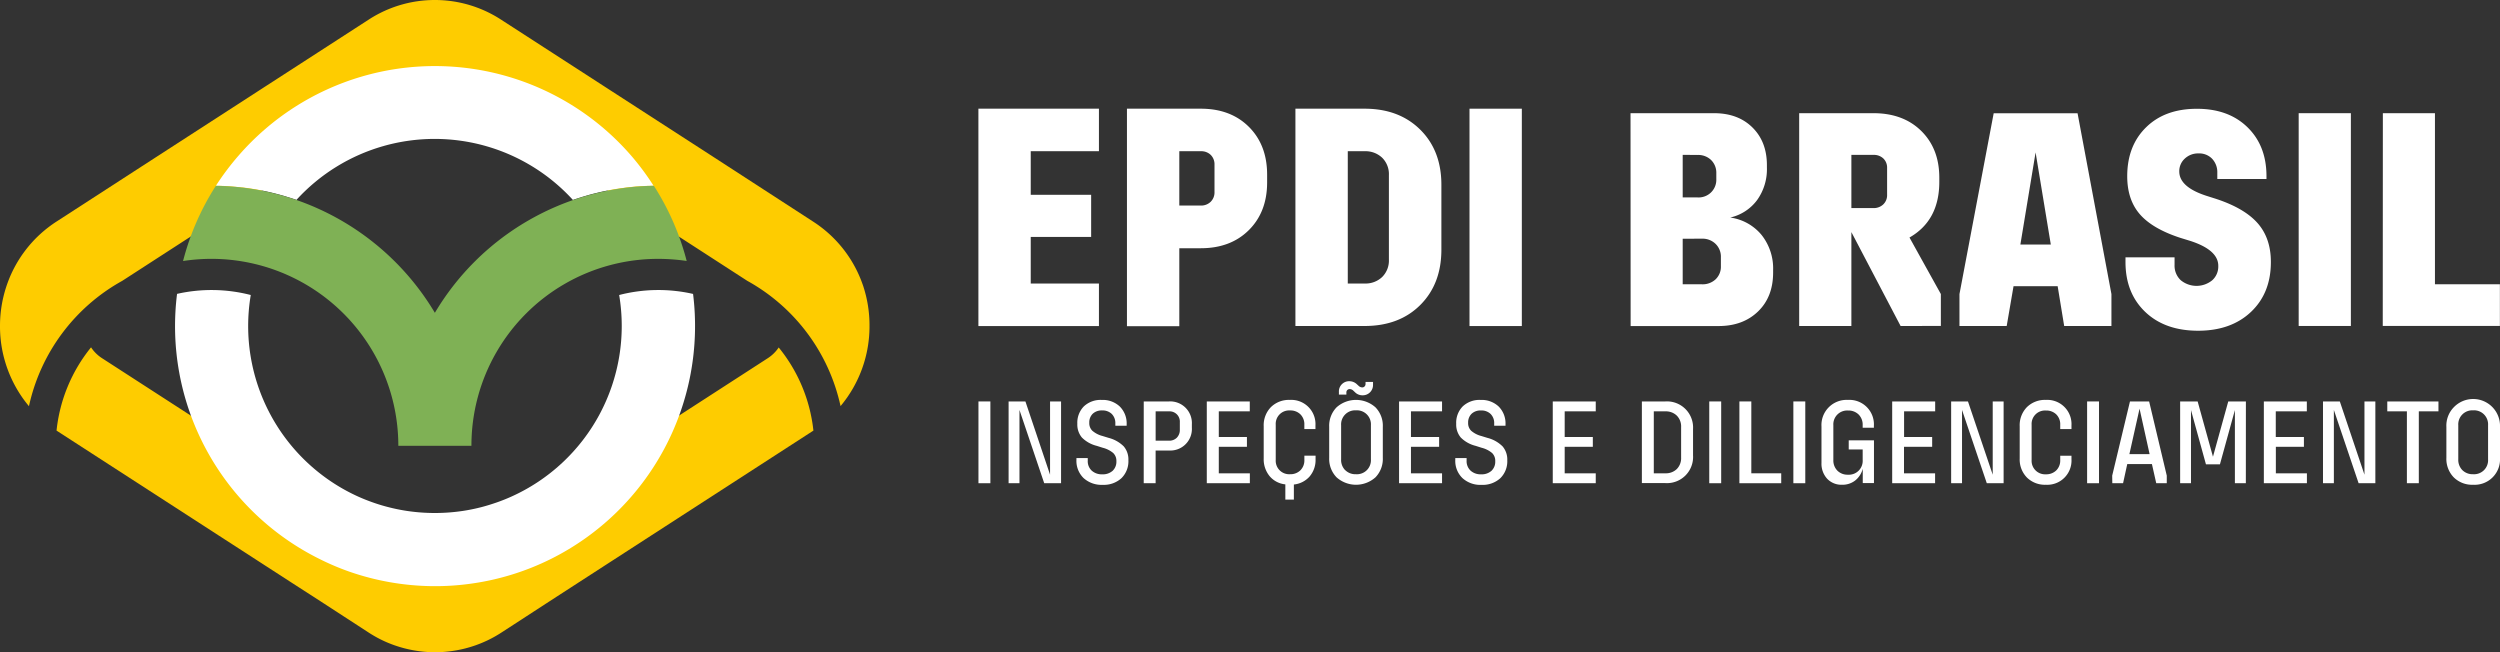 <svg xmlns="http://www.w3.org/2000/svg" viewBox="0 0 949.71 247.73"><rect x="0" y="0" width="949.71" height="247.73" fill="#333333" stroke="none"/><defs><style>.cls-1{fill:#fecc00;}.cls-2{fill:#fff;}.cls-3{fill:#7fb155;}</style></defs><g id="Camada_2" data-name="Camada 2"><g id="Camada_1-2" data-name="Camada 1"><path class="cls-1" d="M295.82,132a14.46,14.46,0,0,1-4.22,4.12l-33.45,21.63-60.81,39.34-10,6.5-1.86,1.2-12.53,8.11a14.09,14.09,0,0,1-11.17,1.83,13.55,13.55,0,0,1-4.25-1.83L145,204.77l-1.85-1.2-10-6.51L72.24,157.72,38.79,136.09a14.17,14.17,0,0,1-4.2-4.14,60,60,0,0,0-13.11,31.63l89.27,57.74,11,7.09,18.47,12a45.92,45.92,0,0,0,6.66,3.56,46.85,46.85,0,0,0,18.37,3.81,44.91,44.91,0,0,0,5.06-.29,46,46,0,0,0,20-7.08l18.47-12,10.95-7.09,89.27-57.74a0,0,0,0,0,0,0A60,60,0,0,0,295.82,132Zm31.91-23.88a46.71,46.71,0,0,0-18.82-23.93L271.6,60,190.22,7.38a46.12,46.12,0,0,0-50.05,0L58.8,60,21.48,84.16A46.76,46.76,0,0,0,2.66,108.09,47.78,47.78,0,0,0,0,123.87a47.24,47.24,0,0,0,11,30.44,71.94,71.94,0,0,1,35.44-47.62h0l53.74-34.77h0l13.57-8.78,43.71-28.28a14.25,14.25,0,0,1,15.42,0l43.72,28.28,13.55,8.78h0l53.74,34.77s0,0,0,0a71.83,71.83,0,0,1,35.42,47.58,47.15,47.15,0,0,0,11-30.42A47.78,47.78,0,0,0,327.73,108.09Z"/><path class="cls-2" d="M263.21,111.64a59.47,59.47,0,0,0-28,.43,71.07,71.07,0,0,1-41.06,76.63c-1.76.79-3.54,1.5-5.37,2.14s-3.84,1.27-5.82,1.79a71.16,71.16,0,0,1-7,1.44,71.87,71.87,0,0,1-21.52,0,70.77,70.77,0,0,1-7-1.44c-2-.51-3.93-1.1-5.82-1.77s-3.61-1.35-5.36-2.13a71.11,71.11,0,0,1-41-76.66,59.55,59.55,0,0,0-28-.43,98.73,98.73,0,0,0,53.87,100.58,97.3,97.3,0,0,0,11.75,5,99.34,99.34,0,0,0,30.7,5.44h3.39a95.59,95.59,0,0,0,10.77-.78,98.16,98.16,0,0,0,31.7-9.62,98.9,98.9,0,0,0,53.85-100.58ZM239.85,59.21a98.75,98.75,0,0,0-149.31,0A99.78,99.78,0,0,0,82,70.59h.28l1.42,0,1.74.07c.82.06,1.63.1,2.45.17,1.35.1,2.7.22,4,.39l.4,0,1.2.16c.28,0,.56.07.84.11l1.46.22c1.46.22,2.91.49,4.34.78h0l.57.13c.56.11,1.11.23,1.66.36,1.61.36,3.2.78,4.78,1.22.61.17,1.22.35,1.83.55l1.45.44c.74.24,1.48.48,2.2.74a71.09,71.09,0,0,1,105,0h.06c2-.68,4-1.31,6-1.87a2,2,0,0,1,.32-.1c.86-.23,1.72-.46,2.6-.66,1.16-.3,2.34-.56,3.52-.8h0l.5-.1c.63-.12,1.27-.25,1.91-.36.81-.15,1.61-.28,2.44-.4.66-.11,1.33-.2,2-.28.41-.07.83-.13,1.25-.17s1-.11,1.45-.15c.21,0,.43-.06.64-.07.63-.07,1.27-.13,1.89-.17a2.91,2.91,0,0,0,.32,0l1.91-.12,1.35-.06h.37c.62,0,1.25-.06,1.88-.06h.25A98.7,98.7,0,0,0,239.85,59.21Z"/><path class="cls-3" d="M260.86,99.14a73.49,73.49,0,0,0-10.77-.8,70.9,70.9,0,0,0-71,71H151.32A71,71,0,0,0,69.54,99.16,98,98,0,0,1,82,70.59,98,98,0,0,1,112.7,76a99,99,0,0,1,52.5,42.83,98.62,98.62,0,0,1,83.18-48.26A98.17,98.17,0,0,1,260.86,99.14Z"/><path class="cls-2" d="M371.68,41.29h45.79V57.45H391.56V74h22.95V90H391.56V107.7h25.91v16.16H371.68Z"/><path class="cls-2" d="M428.11,41.29h28.05q11.35,0,18.27,6.9t6.93,18.11v3q0,11.2-6.93,18.1t-18.27,6.9H448v29.61H428.11ZM448,57.45V78.09h8.17a5.19,5.19,0,0,0,3.72-1.41,5,5,0,0,0,1.48-3.78V62.52a5,5,0,0,0-1.42-3.66,5.12,5.12,0,0,0-3.78-1.41Z"/><path class="cls-2" d="M492.11,41.29h26.27q13.13,0,21.18,8t8,21.06V94.84q0,13-8,21t-21.18,8H492.11ZM512,57.45V107.7h6.39a9.12,9.12,0,0,0,6.68-2.48,8.78,8.78,0,0,0,2.55-6.6V66.53a8.78,8.78,0,0,0-2.55-6.6,9.16,9.16,0,0,0-6.68-2.48Z"/><path class="cls-2" d="M558.24,41.29h19.88v82.57H558.24Z"/><path class="cls-2" d="M619.41,43h31.74q9.09,0,14.58,5.43t5.49,14.31v.93A20.1,20.1,0,0,1,667.5,76a17.52,17.52,0,0,1-10.21,6.64,18.72,18.72,0,0,1,11.92,6.64,20.44,20.44,0,0,1,4.37,13.33v.93q0,9.24-5.73,14.78t-15,5.54h-33.4Zm19.82,15.82V75h5.67A6.71,6.71,0,0,0,652,68V65.77a6.73,6.73,0,0,0-2-5,7,7,0,0,0-5.13-1.9Zm0,31.87V108h7.32a7.2,7.2,0,0,0,5.19-1.9,6.61,6.61,0,0,0,2-5V97.75a6.79,6.79,0,0,0-2-5.08,7.08,7.08,0,0,0-5.19-2Z"/><path class="cls-2" d="M683.48,43h28.21q11.32,0,18.17,6.75t6.85,17.73v1.62q0,14.66-11.33,21.13l11.92,21.47v12.13H722L703.31,88.17v35.68H683.48Zm19.83,15.82V79.05h8.38a5.23,5.23,0,0,0,3.72-1.39,4.83,4.83,0,0,0,1.47-3.7V63.8a4.81,4.81,0,0,0-1.41-3.58,5.2,5.2,0,0,0-3.78-1.38Z"/><path class="cls-2" d="M744.37,111.72l13-68.7h31.86l12.87,68.7v12.13H784.15l-2.48-15.13H764.91l-2.6,15.13H744.37Zm34.7-18.82-5.78-35-5.78,35Z"/><path class="cls-2" d="M832.06,91.52l-3.78-1.16q-10.63-3.47-15.41-9T808.1,66.92q0-11.55,7.2-18.59t19.35-7q11.93,0,19.12,7T861,66.81V68H842.32V65.65a7.42,7.42,0,0,0-2-5.37,6.8,6.8,0,0,0-5.13-2,7.34,7.34,0,0,0-5.25,2,6.43,6.43,0,0,0-2.07,4.85q0,5.9,10.27,9.24l3.66,1.16q10.86,3.57,15.87,9.29t5,14.72q0,11.79-7.55,18.94t-20.07,7.16q-12.63,0-20.12-7.16t-7.49-18.94V97.75h18.64v2.89a7.58,7.58,0,0,0,2.31,5.77,9.42,9.42,0,0,0,12,.06,7,7,0,0,0,2.3-5.37Q842.79,95,832.06,91.52Z"/><path class="cls-2" d="M873.23,43h19.83v80.83H873.23Z"/><path class="cls-2" d="M905.21,43H925v65h24.67v15.82h-44.5Z"/><path class="cls-2" d="M371.7,152.5h4.53v31.07H371.7Z"/><path class="cls-2" d="M403.08,152.5v31.07h-6.4l-9.4-27.83v27.83h-4.13V152.5h6.39l9.36,27.83V152.5Z"/><path class="cls-2" d="M422.89,172.09a10,10,0,0,0-4-2l-2.26-.72a12,12,0,0,1-5.64-3.17,7.64,7.64,0,0,1-1.73-5.21,8.84,8.84,0,0,1,2.49-6.62,9.26,9.26,0,0,1,6.79-2.44,9.38,9.38,0,0,1,6.88,2.53A9.07,9.07,0,0,1,428,161.2v.53h-4.3v-.84a4.89,4.89,0,0,0-1.36-3.64,5,5,0,0,0-3.66-1.33,4.92,4.92,0,0,0-3.57,1.26,4.57,4.57,0,0,0-1.31,3.44,4,4,0,0,0,1.15,3,9.48,9.48,0,0,0,3.86,2l2.31.71a12.62,12.62,0,0,1,5.77,3.24,7.66,7.66,0,0,1,1.77,5.28,9,9,0,0,1-2.64,6.8,9.88,9.88,0,0,1-7.12,2.53,10.12,10.12,0,0,1-7.28-2.58,9.11,9.11,0,0,1-2.7-6.92V174h4.3v1a4.89,4.89,0,0,0,1.51,3.79,5.68,5.68,0,0,0,4,1.4,5.59,5.59,0,0,0,3.93-1.33,4.72,4.72,0,0,0,1.44-3.64A4.13,4.13,0,0,0,422.89,172.09Z"/><path class="cls-2" d="M434.49,152.5h9.58a8.23,8.23,0,0,1,8.7,8.7v1.28a8.2,8.2,0,0,1-8.7,8.66H439v12.43h-4.52Zm4.52,3.77v11.14h5.06a4,4,0,0,0,3-1.15,4.15,4.15,0,0,0,1.13-3V160.4a3.89,3.89,0,0,0-4.13-4.13Z"/><path class="cls-2" d="M458.44,152.5h16.33v3.77H463V166h10.69v3.73H463V179.8h11.8v3.77H458.44Z"/><path class="cls-2" d="M499.76,174.42a9.64,9.64,0,0,1-2.24,6.57,9.23,9.23,0,0,1-6,3.07v5.72h-3.24V184a8.9,8.9,0,0,1-6-3.15,10.1,10.1,0,0,1-2.22-6.7V161.91a9.84,9.84,0,0,1,2.73-7.24,9.72,9.72,0,0,1,7.21-2.75,9.2,9.2,0,0,1,9.72,9.72V163H495.5v-1.64A5.29,5.29,0,0,0,494,157.4a5.39,5.39,0,0,0-3.95-1.48,5.1,5.1,0,0,0-5.42,5.41v13.41a5.12,5.12,0,0,0,5.42,5.41,5.39,5.39,0,0,0,3.95-1.49,5.28,5.28,0,0,0,1.51-3.92v-1.65h4.26Z"/><path class="cls-2" d="M507.74,154.74a11.09,11.09,0,0,1,14.78,0,10,10,0,0,1,2.79,7.39v11.81a10.06,10.06,0,0,1-2.79,7.39,11.09,11.09,0,0,1-14.78,0,10.07,10.07,0,0,1-2.8-7.39V162.13A10.05,10.05,0,0,1,507.74,154.74Zm.89-5.84a3.88,3.88,0,0,1,4.08-4.08,4.15,4.15,0,0,1,2.8,1.2l.49.44a2.15,2.15,0,0,0,1.46.71,1.19,1.19,0,0,0,.93-.38,1.32,1.32,0,0,0,.36-.95v-.76h2.84v1a3.91,3.91,0,0,1-4.09,4.09,3.93,3.93,0,0,1-2.79-1.2l-.49-.45a2.06,2.06,0,0,0-1.42-.71,1.23,1.23,0,0,0-1.33,1.33v.76h-2.84Zm2.4,29.7a5.52,5.52,0,0,0,4.08,1.55,5.33,5.33,0,0,0,5.68-5.64v-13a5.33,5.33,0,0,0-5.68-5.63,5.34,5.34,0,0,0-5.64,5.63v13A5.53,5.53,0,0,0,511,178.6Z"/><path class="cls-2" d="M531.48,152.5h16.33v3.77H536V166h10.7v3.73H536V179.8h11.81v3.77H531.48Z"/><path class="cls-2" d="M566.82,172.09a10,10,0,0,0-4-2l-2.26-.72a12,12,0,0,1-5.64-3.17,7.64,7.64,0,0,1-1.73-5.21,8.84,8.84,0,0,1,2.49-6.62,9.26,9.26,0,0,1,6.79-2.44,9.38,9.38,0,0,1,6.88,2.53,9.07,9.07,0,0,1,2.57,6.75v.53h-4.3v-.84a4.85,4.85,0,0,0-1.36-3.64,5,5,0,0,0-3.66-1.33,4.92,4.92,0,0,0-3.57,1.26,4.57,4.57,0,0,0-1.31,3.44,4,4,0,0,0,1.15,3,9.48,9.48,0,0,0,3.86,2l2.31.71a12.57,12.57,0,0,1,5.77,3.24,7.67,7.67,0,0,1,1.78,5.28,9,9,0,0,1-2.64,6.8,9.91,9.91,0,0,1-7.13,2.53,10.08,10.08,0,0,1-7.27-2.58,9.08,9.08,0,0,1-2.71-6.92V174h4.3v1a4.93,4.93,0,0,0,1.51,3.79,5.68,5.68,0,0,0,4,1.4,5.57,5.57,0,0,0,3.93-1.33,4.72,4.72,0,0,0,1.44-3.64A4.13,4.13,0,0,0,566.82,172.09Z"/><path class="cls-2" d="M589.87,152.5H606.2v3.77H594.4V166h10.69v3.73H594.4V179.8h11.8v3.77H589.87Z"/><path class="cls-2" d="M623.72,152.5h8.92A9.92,9.92,0,0,1,643.16,163v10a9.93,9.93,0,0,1-10.52,10.52h-8.92Zm4.53,3.77V179.8h4.39a5.94,5.94,0,0,0,4.35-1.62,5.85,5.85,0,0,0,1.64-4.33V162.22a5.82,5.82,0,0,0-1.64-4.33,5.94,5.94,0,0,0-4.35-1.62Z"/><path class="cls-2" d="M649.32,152.5h4.53v31.07h-4.53Z"/><path class="cls-2" d="M660.77,152.5h4.53v27.3h11.36v3.77H660.77Z"/><path class="cls-2" d="M681.27,152.5h4.53v31.07h-4.53Z"/><path class="cls-2" d="M707.63,178.06a8.33,8.33,0,0,1-2.87,4.47,7.82,7.82,0,0,1-5,1.62,7.44,7.44,0,0,1-5.66-2.29,8.44,8.44,0,0,1-2.15-6V162A9.55,9.55,0,0,1,702,151.92a9.31,9.31,0,0,1,9.86,9.86v.7h-4.26v-1a5.43,5.43,0,0,0-1.53-4,5.51,5.51,0,0,0-4.07-1.53,5.25,5.25,0,0,0-5.54,5.54v13.28A5.5,5.5,0,0,0,698,178.8a5.43,5.43,0,0,0,4,1.53,5.26,5.26,0,0,0,5.6-5.59v-4H702.3v-3.47h9.59v16.25h-4.26Z"/><path class="cls-2" d="M718.81,152.5h16.33v3.77H723.33V166H734v3.73h-10.7V179.8h11.81v3.77H718.81Z"/><path class="cls-2" d="M761.14,152.5v31.07h-6.39l-9.41-27.83v27.83h-4.13V152.5h6.39L757,180.33V152.5Z"/><path class="cls-2" d="M786.92,174.42a9.2,9.2,0,0,1-9.72,9.73,9.71,9.71,0,0,1-7.22-2.76,9.8,9.8,0,0,1-2.73-7.23V161.91a9.84,9.84,0,0,1,2.73-7.24,9.74,9.74,0,0,1,7.22-2.75,9.2,9.2,0,0,1,9.72,9.72V163h-4.27v-1.64a5.28,5.28,0,0,0-1.5-3.93,5.4,5.4,0,0,0-3.95-1.48,5.1,5.1,0,0,0-5.42,5.41v13.41a5.12,5.12,0,0,0,5.42,5.41,5.41,5.41,0,0,0,3.95-1.49,5.28,5.28,0,0,0,1.5-3.92v-1.65h4.27Z"/><path class="cls-2" d="M792.86,152.5h4.52v31.07h-4.52Z"/><path class="cls-2" d="M802.39,180.68l6.75-28.18h7.28l6.7,28.18v2.89h-4l-1.64-7.28h-9.37l-1.59,7.28h-4.09Zm14.21-8.16-3.82-17.27-3.86,17.27Z"/><path class="cls-2" d="M853.16,183.57H849V155.78l-5.68,20.6H838l-5.68-20.6v27.79h-4.12V152.5h6.65l5.82,21,5.81-21h6.7Z"/><path class="cls-2" d="M860,152.5h16.33v3.77h-11.8V166h10.69v3.73H864.56V179.8h11.8v3.77H860Z"/><path class="cls-2" d="M902.36,152.5v31.07H896l-9.4-27.83v27.83h-4.13V152.5h6.39l9.36,27.83V152.5Z"/><path class="cls-2" d="M914.34,156.27h-7.45V152.5h19.44v3.77h-7.46v27.3h-4.53Z"/><path class="cls-2" d="M932.13,154.74a10.2,10.2,0,0,1,17.58,7.39v11.81a9.65,9.65,0,0,1-10.21,10.21,9.93,9.93,0,0,1-7.37-2.82,10.06,10.06,0,0,1-2.79-7.39V162.13A10,10,0,0,1,932.13,154.74Zm3.29,23.86a5.52,5.52,0,0,0,4.08,1.55,5.33,5.33,0,0,0,5.68-5.64v-13a5.33,5.33,0,0,0-5.68-5.63,5.34,5.34,0,0,0-5.64,5.63v13A5.53,5.53,0,0,0,935.42,178.6Z"/></g></g></svg>